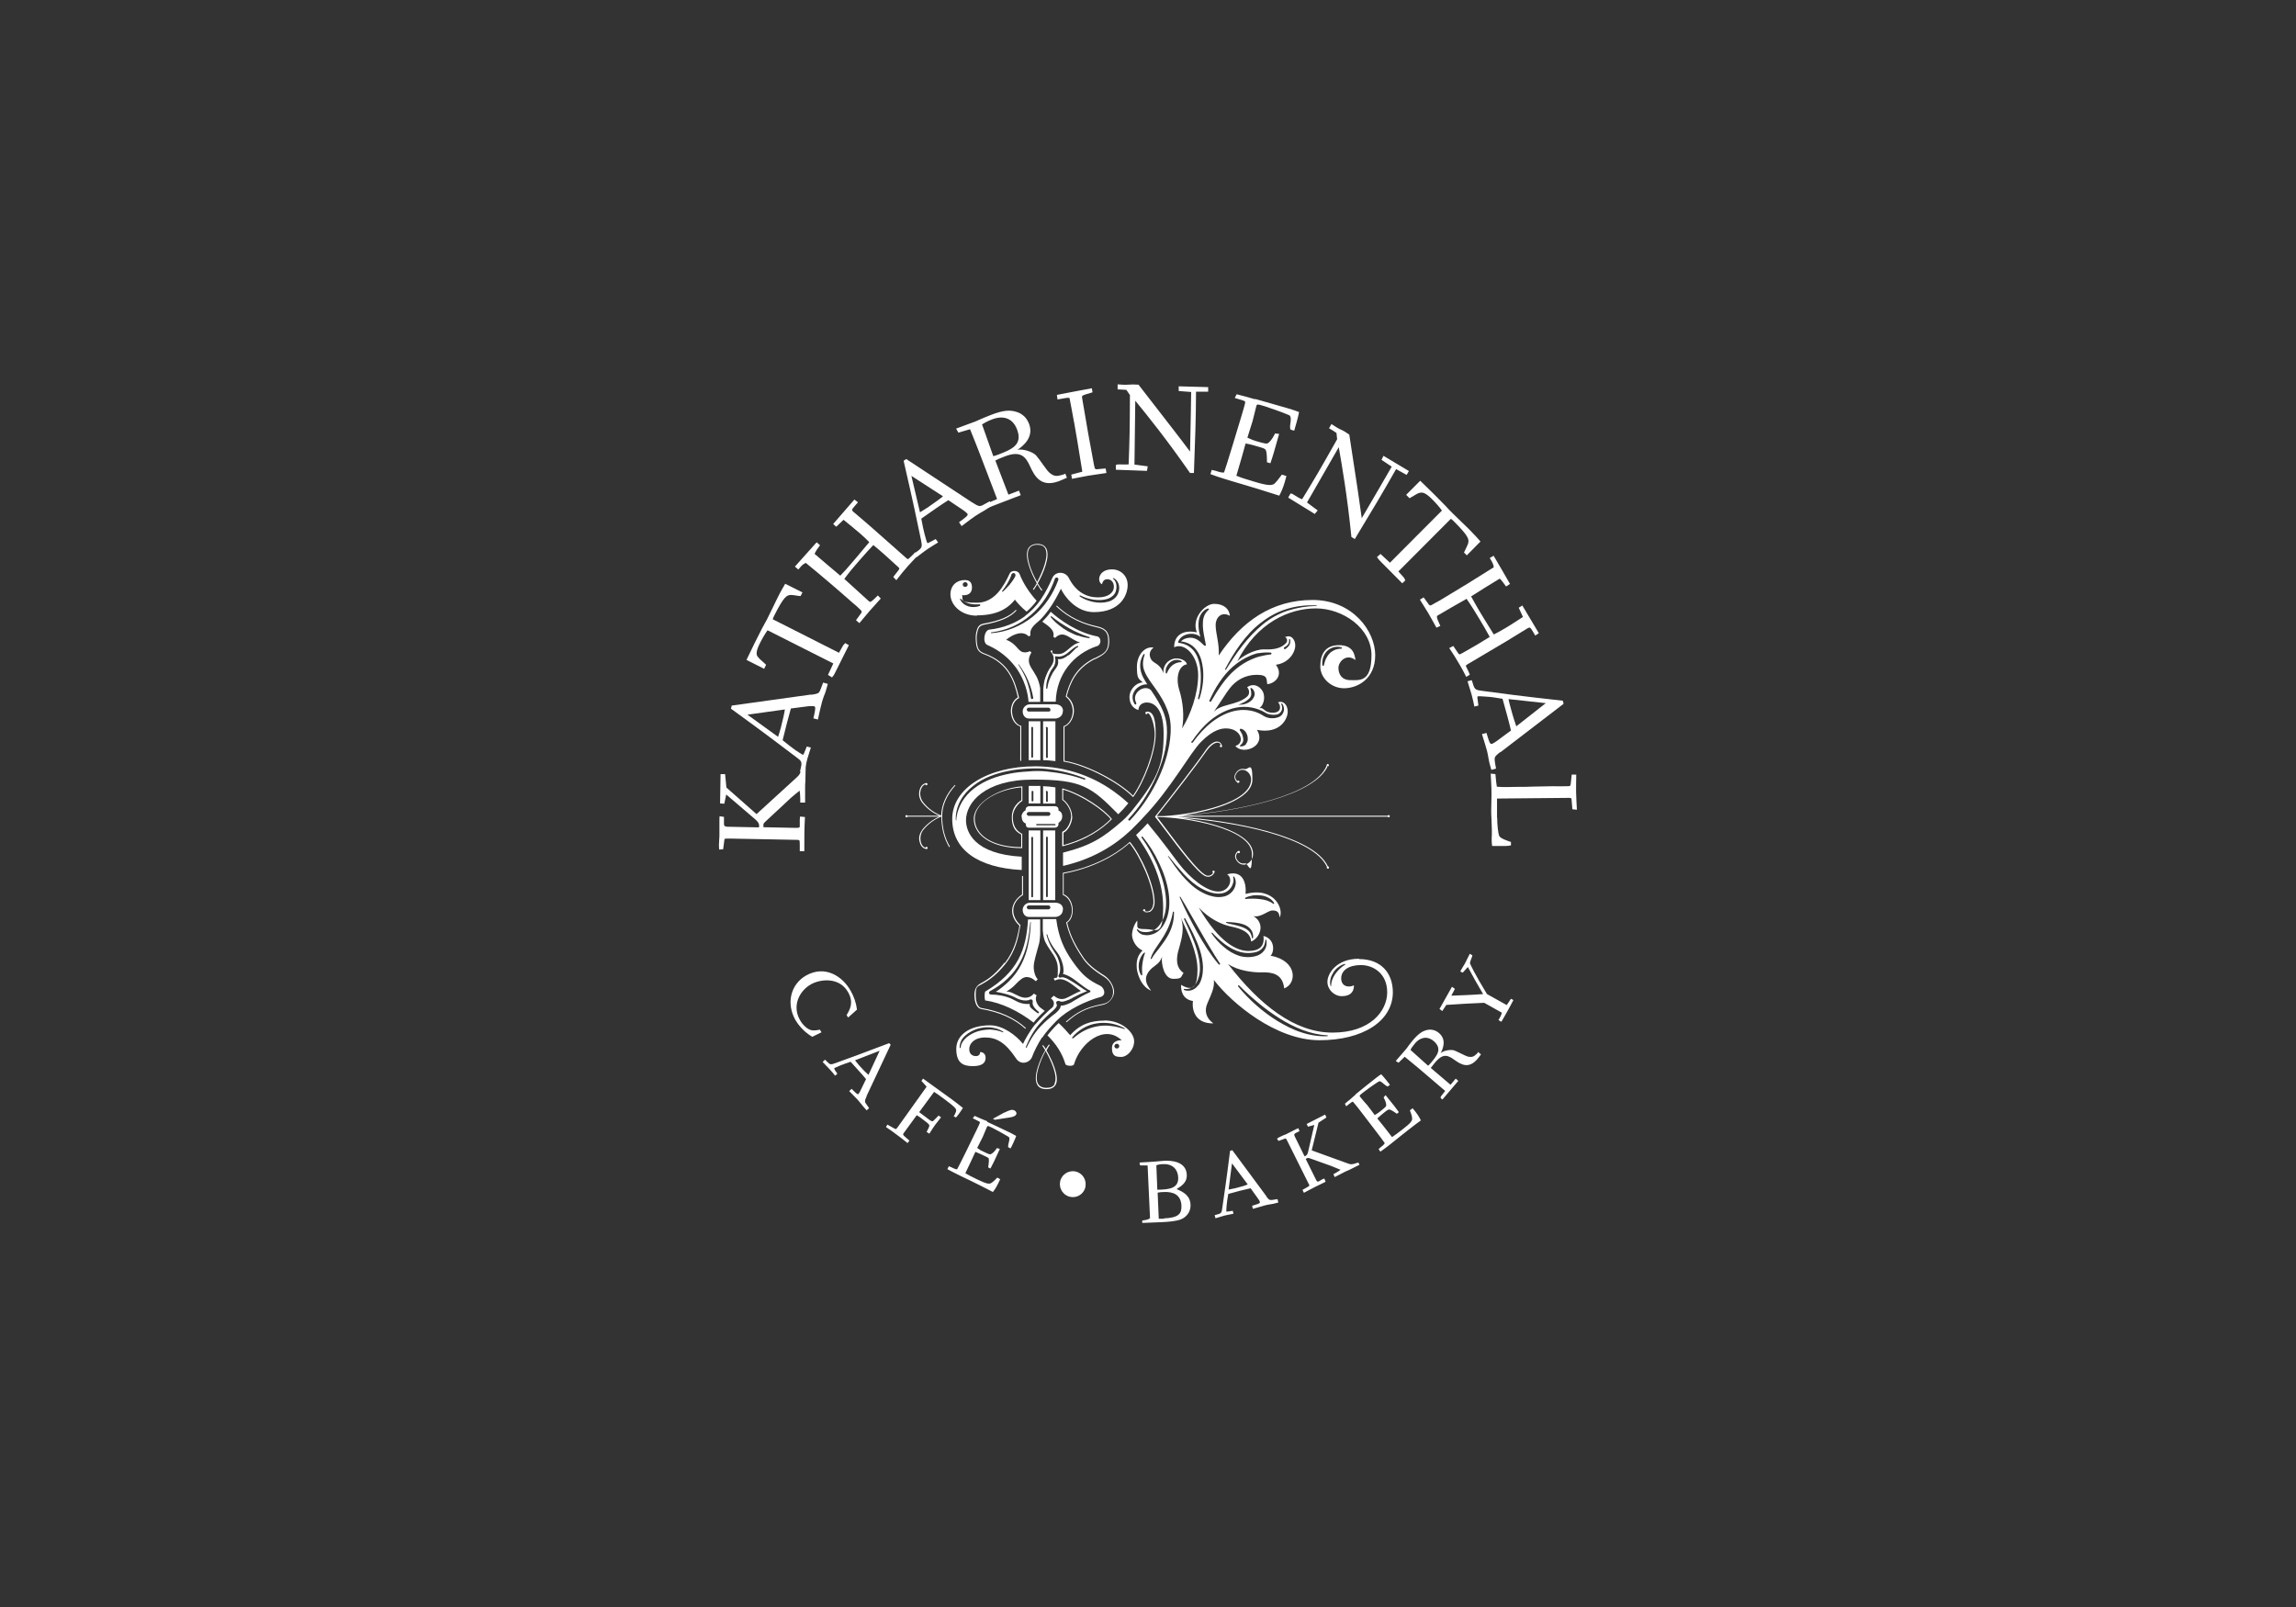<?xml version="1.0" encoding="UTF-8"?>
<svg id="Layer_1" xmlns="http://www.w3.org/2000/svg" version="1.1" viewBox="0 0 1417.3 992.1">
  <rect x="0" y="0" width="1417.3" height="992.1" fill="#333333" stroke="none"/>
  <!-- Generator: Adobe Illustrator 29.0.1, SVG Export Plug-In . SVG Version: 2.1.0 Build 192)  -->
  <defs>
    <style>
      .st0 {
        fill: #fff;
      }
    </style>
  </defs>
  <g id="Layer_1-2">
    <g>
      <path class="st0" d="M446.9,504.1v3.5c-.1,2.2.2,2.7,2.1,2.8l19.5.4c.4-2.1-.4-3.2-2.1-4.8l-18.1-15.5-1.2,5.7-2.6-.2.3-18.1h2.8l.8,8.3,18.6,16.4,24.2-22.1c3-2.7,3-3.1,4.1-9.1h2.1l-.2,8.3c0,.9,0,3.2-.2,5.1v10.7h-3v-2.5c0-1.5-.2-4-.4-4.9-2.3,2-5.3,4.2-7,6l-14.2,13.2c-1.4,1.2-1.2,1.8-1.1,3.4l19.8.4c1.7,0,2.4,0,2.6-.7,0-.5,0-2.7,0-3.1v-1.5s.1-.9.2-1.7l3,.3c-.4,7.2-.4,12.2-.4,21.1h-2.8v-3.9c0-1.1,0-2.2-.3-2.9-.6-.2-1.2-.2-1.8-.2l-41.1-.8c-1.4,0-2.6,0-2.9.1-.2,0-.3.3-.4.4l-.8,6.1-2.4.2c-.1-.6-.2-1.5-.2-2.9s.3-4.6.3-5.4v-9.1c0-1.4,0-2.1.1-3.2l2.6.4h0Z"/>
      <path class="st0" d="M500.8,428.9c2.2-.3,4.1-.6,4.8-1.5.6-.7,1.2-2.5,1.8-4.1l.7-1.9,2.9.8-1.1,3.9c-.2.8-.7,2.3-1.4,3.9-.5,1.5-1,2.9-1.2,3.8-.6,2.2-1.3,5.2-2.4,10.4l-2.8-.7.6-2.7c.9-4.2.6-4.6-.3-4.8-.8-.2-2.9,0-3.4,0l-10.8,1.4c-1.2,4.2-3.6,13.2-5.1,19.6,4,3.2,5.2,4.2,7.9,6.1,1.6,1.1,4.1,2.7,4.4,2.8.6.1.6,0,1.2-1.5l1.4-3.5,2.5.6c0,.4-1.8,5.6-2.2,7.2-.6,2.1-.6,2.7-1.9,8.4l-2.6-.7.6-2.6c.8-3.5.2-4.1-2.8-6.3-12.4-9.3-16.3-12.5-40.4-30l.5-1.9,48.9-6.8h0ZM461.5,441.3l18.8,13.6c.5-1.4.8-2.5,1.7-5.6,1.2-4.6,2.3-9.6,2.5-11.3l-23,3.2h0ZM495.4,365.6l-1.2,2.4c-1,0-5.3-.8-6.1-.7-2.4.2-4.1.7-10.1,12.6-.4.8-.7,1.5-1,2.4l40.9,20.7c.4-.6,2.2-3.9,2.6-4.6.6-.6,1-1.1,1.2-1.4l2.3,1.3-8.7,17.4c-.7,1.4-1.2,1.9-1.7,2.5l-2.5-1.5,3.3-7.1-40.6-20.5c-1.6,2.2-3.9,6.2-5.1,8.8-.2.4-2.2,4.4-1.5,6.5.4,1.4,2.6,3.2,5.7,6l-1.2,2.5-10.9-5.5c3.2-6.7,7.2-14.9,9.8-19.8.6-1.1,2.2-4,2.8-5.1,1.1-2.1,5.4-11.1,6.3-12.9,2.2-4.5,3.6-6.7,5-9.2l10.8,5.4h0ZM506.2,336.6c-2.1,2.8-2.5,3.5-3.4,5.3,6.8,5.8,7.9,6.8,15.9,13.5,2.2-2.2,4.4-4.7,6.5-7.2,1.8-2.1,3.5-4,11.4-13.5-1.8-1.8-2.9-2.9-5.5-5.2-3.3-2.9-6.2-5.1-10.4-8.6l-4.5,4.3-1.9-1.7c6-6.8,8.7-10.1,13.1-15.1l2.2,1.7-1.8,2.1c-2.1,2.4-2.2,2.7-1.1,3.7,1.9,1.6,10.4,8.8,12,10.3l20.7,18.3c1.1,1,1.2.8,2.4-.4,1.1-1.1,2.1-1.9,3.2-3.1l1.9,1.7c-.8.8-1.6,1.5-2.5,2.5-1,1-2.1,2.2-3.9,4.2-2.9,3.4-4.4,5.1-7.2,8.8l-1.9-2,2.8-3.6c1.2-1.5,1.2-1.7.3-2.5-.1-.1-1.7-1.6-8.7-7.9-2.3-2.1-4-3.4-6.7-5.7-2.1,2.2-4.8,5.1-8.6,9.5-3.2,3.6-6.4,7.4-9.3,11.4,2.4,2.2,13,11.8,15.2,13.8.6.5,1,.7,2.9-1.1l2.6-2.5,1.8,1.9c-1.2,1.4-5.9,6.5-7,7.8-1.9,2.2-5.5,6.5-6.2,7.4l-2.1-1.8,3.2-4.4c.6-.9.4-1.1-.4-2-1.5-1.5-3.1-2.9-4.8-4.3-9.5-8.4-19.2-16.7-29-24.7-1.9.9-2.5,1.6-4.6,4.1l-2.1-1.8c4.4-5,9-10,13.4-15l2.1,1.8h0Z"/>
      <path class="st0" d="M600.4,310.3c1.8,1.2,3.4,2.2,4.6,2.1.9,0,2.6-1.1,4.1-1.9l1.8-1,1.7,2.5-3.4,2.2c-1.1.8-2.3,1.4-3.5,2.1-1.4.8-2.6,1.6-3.4,2.1-1.9,1.3-4.4,3.1-8.7,6.4l-1.6-2.4,2.2-1.6c3.5-2.6,3.4-3.1,2.9-3.7-.5-.7-2.2-1.9-2.6-2.2l-9.1-6.1c-3.6,2.2-11.3,7.6-16.7,11.4,1,5.1,1.2,6.5,2.1,9.8.5,1.9,1.3,4.7,1.5,5,.3.5.4.4,1.9-.4l3.4-1.8,1.5,2.1s-5,3-6.4,4c-1.8,1.2-2.2,1.6-6.9,5.1l-1.5-2.3,2.2-1.5c2.8-2.1,2.8-2.9,2.1-6.5-3.2-15.2-4.1-20.1-10.8-49.2l1.6-1.1,41.3,27.2h-.1ZM562.6,293.8l5.3,22.5c1.2-.8,2.3-1.4,4.9-3.1,3.9-2.7,8.1-5.7,9.3-6.8l-19.5-12.6h0Z"/>
      <path class="st0" d="M657.6,292.4l1,2.5c-.9.4-3.1,1.5-4.8,2.1-11.1,4.2-15.1-2.9-17.8-8.8-2.8-6.1-5.7-10.3-15.8-6.4-2.2.8-4.2,1.7-5.8,2.5l8.1,21.1,6.5-2.5,1.1,2.8-20,7.7c-.8-1.7-1.2-2.4.3-3.1l5.1-2.2c-11.2-29.3-11.9-31.3-16.7-43.1l-7.2,2.1-1.4-2.5,11.9-4.4c.8-.3,2.8-1.2,4.8-2.1,2.1-.8,4-1.6,4.7-1.9,8-3.1,12.1-3.2,16.2-1.8,1.7.5,3.2,1.5,4.5,2.7,1.3,1.2,2.2,2.8,2.9,4.5,3.2,8.3-3.6,13.7-7.1,16.1,3.4-.8,9.7,1.4,11.5,3.5,2.8,3.2,6.4,9.2,8.4,10.8,2.9,2.3,4.4,2.1,8,1.1l1.5-.6ZM613.2,281.6c1.1-.3,1.7-.4,2.9-.9,8.3-3.2,15.4-6,11.7-15.6-3.1-8.2-10.1-8.2-15.1-6.3-3.4,1.3-5.2,2.4-6.5,3.2l6.9,19.5h0ZM663,260.7c-.4-2-2.5-14-2.8-15-.4-.1-.9-.2-2.2,0l-5.2.9-.4-2.8c7.2-1.4,14.4-2.8,21.6-4.1l.4,2.5-4.6,1.4c-.6.2-1.6.6-1.8,1-.2.4-.1.7.4,3.6,2.2,13.1,4.4,25.8,6.9,38.8.6,2.8.6,2.9,2.8,2.6l4.4-.4.5,2.8c-10.6,1.5-11.7,1.7-21.3,3.6l-.4-2.6,6.8-1.8c-3.1-19.2-3.4-21.1-5.1-30.7h0ZM727.6,241.3v-2.8l18.2.5v2.8h-7.5c-.1,18.4-.5,27.7-1.3,50.2h-2.4c-14.9-21.4-26.4-35.6-33.8-44.6l-.5,39.4c4.7.7,6.1.8,8.2,1.1l-.5,2.8-19.2-.7v-2.9c.9-.4,1.1-.4,1.8-.4,4.1.1,4.6.1,6.1,0,.6-16.7.7-19.3.8-42.8l-2.2-3.2c-2.4-.2-3.5-.2-5.4-.3v-3.1c1.3,0,4,.4,6.1.2,2.3-.2,4.5-.2,6.8,0,21.8,28.2,24.2,31.1,31.8,41.3.4-22.1.6-24.5.7-36.8l-7.7-.6h0ZM774.8,246.3c1.2.4,19.2,5.4,22,6.3,2.1.6,3.9,1.4,5.1,1.8-.4,2.7-2.6,10.1-3,11.5l-2.3-.7c-.3-1.3-.4-1.6,0-4.1.6-4.2-.4-4.6-1.1-4.9-4.8-2.1-13.4-4.9-14.8-5.4-4.7-1.4-4.8-1.4-5.2,0-.4,1.4-1.9,7.9-2.3,9.2-.5,1.6-2.8,8.8-3.2,10.2,3,1.4,3.5,1.5,5.3,2.1,6.1,1.8,6.8,1.9,7.9.9,1.8-1.5,3.1-4,3.9-5.6l2.5.3c-3.4,12-3.8,13.5-5.4,18.1l-2.1-.6c0-1.4,0-5.5-.6-7.2-.3-.8-.6-1.3-3.9-2.2-2.6-.8-6.1-1.8-8.7-2.2-2.1,7.4-2.2,8.2-5.7,19.9,3.5,1.4,5.1,1.9,11.5,3.8,8,2.4,10.5,2.3,12,1.1.9-.8,2.6-2.8,4.6-5.6l2.8.9c-1.5,5.9-2.6,8.7-4.4,12.1-4.6-1.5-8-2.5-12.4-3.9-4.3-1.4-9.5-2.8-17.7-5.3l-4.2-1.3c-2.8-.8-5.5-1.8-8.2-2.8l.8-2.6c2.3.5,2.5.6,4.8,1.3,1,.2,1.4.4,2.8.3.9-2.1,9.8-31.7,11-35.7.3-.9,2.2-7.5,2.1-7.8-.2-.6-.6-.8-4.1-1.8l-2.4-.7,1.2-2.3c2.1.5,5.4,1.4,6.1,1.6l5.2,1.5v-.2ZM852.8,283.9l1.2-2.5,15.7,9.4-1.4,2.4-6.5-3.6c-9.1,16-13.9,24-25.5,43.2l-2.1-1.3c-2.6-25.9-5.8-43.9-7.8-55.4l-19.6,34.1c3.7,2.9,4.9,3.6,6.6,4.9l-1.8,2.2-16.4-10.1,1.4-2.5c1.1,0,1.2.2,1.8.6,3.5,2.2,3.9,2.4,5.4,2.9,8.7-14.3,10-16.5,21.6-37l-.4-3.9c-1.9-1.4-2.9-1.9-4.6-2.9l1.5-2.6c1.1.6,3.2,2.2,5.1,3.1,2.5,1.1,3.6,1.8,5.9,3.4,5.4,35.3,6,39,7.7,51.6,11.1-19.1,12.4-21.1,18.5-31.8l-6.3-4.2h.1ZM905.6,343l-1.9-1.9c.4-.9,2.4-4.8,2.6-5.7.5-2.4.6-4.1-8.8-13.5-1-1-1.4-1.3-1.9-1.6l-32.4,32.5c.4.6,3.1,3.3,3.5,3.9.4.7.7,1.3.8,1.6l-1.9,1.8-13.7-13.8c-1.1-1.1-1.4-1.7-1.9-2.4l2.2-1.9,5.8,5.4,32.1-32.2c-1.5-2.2-4.7-5.7-6.7-7.6-.4-.4-3.5-3.5-5.8-3.5s-3.9,1.5-7.5,3.5l-2.1-2.1,8.7-8.7c5.3,5.1,11.8,11.5,15.7,15.6.8,1,3.2,3.4,4,4.2,1.6,1.6,8.8,8.6,10.4,10.1,3.6,3.6,5.2,5.5,7.1,7.6l-8.4,8.5h0ZM929.7,362.1c-2.1-2.9-2.5-3.5-3.9-4.9-7.7,4.6-8.9,5.5-17.7,11,1.5,2.8,3.2,5.7,4.8,8.5,1.4,2.4,2.8,4.6,9.2,15,2.3-1.2,3.6-1.8,6.6-3.6,3.8-2.2,6.8-4.3,11.4-7.2l-2.6-5.7,2.2-1.4c4.6,7.8,6.9,11.5,10.2,17.1l-2.2,1.5-1.4-2.4c-1.6-2.7-1.9-2.9-3.2-2.2-2.1,1.3-11.5,7.1-13.4,8.2l-23.8,14.1c-1.3.8-1.2.9-.4,2.4.7,1.4,1.2,2.5,1.8,4l-2.2,1.4c-.6-1.1-1-2-1.6-3.1-.6-1.3-1.5-2.7-2.8-5-1.9-3.3-3.9-6.5-6.1-9.7l2.5-1.3,2.5,3.7c1.1,1.6,1.2,1.8,2.3,1.1.1,0,2.1-1.1,10.2-5.8,2.5-1.5,5-3.1,7.5-4.6-2.1-3.8-4.2-7.5-6.4-11.1-2.5-4.2-5.1-8.4-7.9-12.4-2.8,1.5-15.2,8.7-17.7,10.2-.6.4-1,.7,0,3.1l1.5,3.4-2.4,1.1c-.8-1.6-4.3-7.6-5.1-9.1-1.5-2.5-4.5-7.2-5.1-8.2l2.3-1.4,3.2,4.4c.7.8,1,.7,1.9.2,1.1-.6,4.4-2.5,5.7-3.2,10.9-6.5,21.8-13.2,32.5-20-.3-2.1-.8-2.9-2.5-5.7l2.4-1.4c3.4,5.7,6.8,11.7,10.1,17.4l-2.3,1.5h0ZM926.1,464.3c-1.8,1.4-3.2,2.5-3.4,3.6-.2.9.1,2.8.4,4.5l.4,2.1-2.9.8-1.1-3.9c-.3-1.4-.6-2.6-.8-4-.2-1.3-.5-2.6-.8-3.9-.6-2.2-1.5-5.1-3.1-10.3l2.8-.7.8,2.7c1.3,4.2,1.8,4.2,2.6,4,.8-.2,2.5-1.4,2.9-1.7l8.8-6.5c-.9-4.2-3.4-13.2-5.2-19.6-5.1-.8-6.5-1.1-9.9-1.3-1.9-.1-4.8-.4-5.2-.2-.6.1-.5.2-.3,1.9l.5,3.8-2.5.6c0-.4-1.2-5.7-1.7-7.4-.6-2.1-.8-2.6-2.5-8.2l2.6-.7.8,2.5c1,3.4,1.8,3.6,5.5,4.1,15.3,2,20.2,2.8,49.9,6.1l.5,1.9-39,29.9h0ZM954.2,434.1l-23-2.5c.3,1.5.5,2.6,1.4,5.7,1.2,4.6,2.8,9.5,3.4,11.1,0,0,18.2-14.3,18.2-14.3ZM924.2,504.9c0,3.6.5,10,1.4,11.4.8,1.4,5.2,2.9,7.1,3.5v2.1c-1.5.3-2.2.4-3.9.4h-7.7c-.2-1.1-.3-2.3-.3-3.5s0-2,.1-3.5c0-1.4,0-2.9,0-3.3,0-.9-.1-3.5-.2-5.8-.1-1.9-.2-3.8-.2-5.7,0-.7,0-2.9.1-5.1,0-2.1.1-4.2.1-4.9,0-4.8-.3-8.3-.5-12.9l2.9.3c.4,4.6.6,6,.9,7.8,1.4,0,2.8.3,6.4.2,1.7,0,3.6-.1,5.1-.1,5.4,0,6.1,0,11.8-.2l10.9-.2c1.4,0,7.4.1,8.7,0,1.4,0,2.1,0,2.4-.4.3-.3.4-2.3.5-2.9l.4-3.9h2.8c0,3.1-.2,7.5-.1,10.7,0,1.8.4,9.4.5,11l-2.8-.3-.4-5.1c0-.7-.1-1.7-.6-1.8-.4-.2-2.4-.1-2.9-.1l-42.6.4v11.9h0Z"/>
      <path class="st0" d="M838.9,591.9c-14.2,0-19.5,9.4-19.5,14.2s4.1,8.9,8.9,8.9,7.5-2.2,7.5-6.7c-3.5,1.7-7.9.6-7.9-4.3s4.6-8.2,12.2-8.2,16.2,5.2,16.2,16.8-10.4,24.9-33.8,24.9-44.9-17.1-64.5-42.4c6.2,4.3,16,5.4,21.3,5.2,5.4-.1,12.5.6,13.4,9.9,7.9-2.8,8.4-17.1-8.4-20.2,2.2-1.8,3.2-10.2-4.4-12.2.9,6.5-2.6,9.3-9.3,9.3s-17.7-4.6-30.6-26.8c6.2,6.7,13.7,10.4,19.8,11.7,6.1,1.2,12.2,3.4,12.5,9.3,5.4-2.1,9.1-11,1.5-15.7,4.9.9,8.7-3.5,11.7-3.5s4.1,1.1,4.4,4.3c2.8-5-3.2-19.2-21-14.5.6-7.4-2.1-14.9-11.4-12.1,3.9,2.4,1.7,10.6-5.5,10.6s-17.4-8.2-24.5-17.5c-2.9-3.7-9.8-13.5-19.1-24.6-2.3,2.5-4.6,4.9-7.1,7.2,6.9,9.4,16.7,25.4,16.7,44.3s-4.1,13.8-10.9,13.8-4.6-1.4-5.1-5.3c-2.1,2.7-3.2,6.4-3.2,8.9s1.8,7.5,6.5,9.6c-4.3,4.1-3.6,8.9-3.6,10.6s1.8,11.4,8.9,14.2c-3.6-4.4-5.1-8.9.6-14,2.5-2.1,4.8-3,6.1-6.9-.6,4.1,1.2,13.6,6.9,13.6s4.5-1,6.4-3.6c-3.4-2.5-5.7-6.5-2.5-16.3,1.4-5.1,3.2-11.7.8-17.9,4.5,9.9,10.3,21.4,10.3,32.1s-2.8,13.8-10.1,9.4c-.2,3.2.6,8.9,7.3,10-.8,6.1,1.8,14,12.6,13.8-4.3-3.1-5.9-7.5-3.6-12.6,2.2-5.1,4.5-9.6,3.9-14.2,11.2,14.5,38.4,37.2,65.2,37.2s45.3-11.8,45.3-29.7c-.1-12.1-7.5-20.4-20.9-20.4h0ZM830.1,595.7c-1.2.8-2.2,1.5-3.2,2.5-.9.9-1.8,1.9-2.6,3-1.5,2.2-2.6,4.7-2.6,7.5,0,0,0,.2-.2.2s-.1,0-.1-.1c-.5-1.4-.4-2.9-.1-4.4.3-1.5,1-2.8,1.8-4.1.8-1.3,1.8-2.3,3-3.2,1.2-.9,2.5-1.6,3.9-2,.1,0,.4,0,.4.2,0,.1,0,.3-.1.4h0ZM768.8,554.2c1.5-.7,3-1.1,4.6-1.4,1.6-.2,3.2-.2,4.8,0,1.6.1,3.2.6,4.7,1.4,1.5.7,2.8,1.9,3.6,3.3,0,.1,0,.4-.1.5-.1,0-.3,0-.4,0-2.4-1.8-5.1-2.6-8.1-2.9-1.5-.2-2.9-.3-4.4-.3s-3,0-4.5.2c-.1,0-.4,0-.4-.3,0-.3,0-.4.1-.4h0ZM767.6,570.7c1.7.6,3.3,1.5,4.5,3.1,1.2,1.5,1.6,3.5,1.4,5.2,0,.1-.2.3-.4.3s-.2-.1-.3-.3c-.2-1.6-.8-3.2-1.9-4.2-1.1-1.1-2.5-1.8-4-2.4-1.5-.6-3.2-1-4.8-1.4-1.6-.4-3.3-.6-5-1.2-.1,0-.3-.2-.2-.4,0,0,0-.1.1-.2h.2c3.5.2,6.9.3,10.4,1.5h0ZM706.8,588.4c-.5,1.1-.7,2.2-1,3.3-.2,1.1-.5,2.2-.6,3.3-.3,2.2-.3,4.4-.1,6.8,0,.1,0,.3-.3.4-.1,0-.2,0-.3-.1-1.5-2.1-1.8-4.9-1.5-7.4.2-1.3.6-2.5,1.1-3.6.6-1.1,1.2-2.2,2.3-3,0,0,.2,0,.3,0,.1,0,.1.2,0,.3h0ZM705.7,577.2c-1.6-.5-3.3-1.6-3.9-3.2,0-.1,0-.3.1-.4,0,0,.2,0,.3,0,1,1.2,2.4,1.7,3.9,1.8,1.5.2,2.9,0,4.3-.4,1.4-.4,2.6-1.1,3.6-2,1.1-1,2.1-2.2,2.8-3.5,3.2-5.1,3.5-11.7,2.6-17.8-.8-6.2-2.8-12.2-5.3-18.1-2.6-5.8-5.7-11.4-9.4-16.5-.1-.2,0-.5,0-.6.2-.1.4,0,.6,0,4.1,5,7.5,10.5,10.2,16.3,2.8,5.8,4.9,12,5.9,18.5.9,6.4.6,13.5-2.9,19.4-.9,1.5-1.9,2.8-3.2,3.9-1.4,1.2-2.9,2-4.7,2.4-1.6.5-3.5.5-5.1,0h0ZM724.7,563.2c0,2.8-.3,5.5-1.1,8.1-.8,2.7-1.9,5.1-3.4,7.5-1.4,2.4-3.1,4.5-4.7,6.7-1.6,2.1-3.4,4.1-4.6,6.4,0,.1-.3.3-.4.1-.1,0-.2-.2-.2-.4.8-2.6,2.3-5,3.8-7.2,1.5-2.2,3-4.4,4.4-6.7,2.7-4.5,4.6-9.4,5.5-14.6,0-.2.2-.4.4-.3.2,0,.3.1.3.4ZM721,529s0-.3,0-.4c.1,0,.3,0,.4,0,3,3.8,6.1,7.5,9.4,11.1,3.3,3.5,6.9,6.7,11,8.9,4.1,2.2,8.8,3.8,13.1,2.8,2.1-.5,3.9-1.8,5.1-3.6,1.1-1.8,1.9-4.1,1.2-6.3,0-.1,0-.3.2-.4.1,0,.2,0,.3,0,1.6,2.2,1.4,5.3.1,7.6-1.3,2.5-3.7,4.2-6.3,4.8-2.6.6-5.3.4-7.7-.3-2.5-.6-4.8-1.7-6.9-2.9-4.4-2.5-7.9-6.1-11.1-9.7-3.2-3.8-6-7.8-8.7-11.8h0ZM739.8,608.1h0c-1.1,1.4-2.3,2.5-3.9,3.1-1.6.6-3.5.6-4.9,0-.2,0-.3-.3-.2-.5,0-.1.2-.2.4-.2,1.5.3,2.9,0,4.1-.6,1.2-.6,2.2-1.6,3-2.8,1.7-2.9,2.5-6.3,2.4-9.7,0-3.5-.8-6.9-1.7-10.3-1.9-6.8-5.1-13.2-8.1-19.7,0-.2,0-.4.2-.5.2,0,.4,0,.5.1,3.4,6.2,6.8,12.5,9.1,19.5,1.1,3.5,1.8,7.1,1.9,10.7,0,3.8-.6,7.7-2.6,10.8h0ZM753,595.5s-.5,0-.6,0c-2.6-3-5-6.4-7.2-9.7-2.2-3.4-4.2-6.8-6.2-10.3-1.9-3.5-3.9-7.1-5.7-10.7s-3.5-7.2-5.1-10.9c0-.1,0-.2.1-.3,0,0,.2,0,.3,0,2.1,3.4,4.1,6.9,6.1,10.4l6,10.4c1.9,3.5,4,6.9,6.1,10.4,2,3.4,4.1,6.8,6.3,10.1.1.1,0,.5-.1.6h0ZM755.3,584.5c-2.9-2.4-5.3-5.2-7.4-8.2-.1-.1,0-.4,0-.5.1,0,.4,0,.4,0,2.5,2.7,5.1,5.1,7.9,7.2,2.9,2.1,6,3.8,9.3,4.7,3.3.9,6.8.9,10.1,0,1.5-.4,2.9-1.4,3.9-2.6,1-1.3,1.5-2.9,1.6-4.7,0-.1.1-.3.3-.3s.2.1.3.2c.4,1.8.2,3.9-.8,5.7-1,1.8-2.6,3.1-4.6,3.9-3.6,1.3-7.7,1.3-11.4.2-3.6-1.2-6.9-3.2-9.7-5.7h-.1ZM819.6,639.7c-5.4.3-10.9-.6-16.1-2.3-5.2-1.6-10.1-4.2-14.8-7-4.6-2.8-9-6.1-13.1-9.7-4.1-3.6-7.9-7.5-11.3-11.7-.1-.2-.1-.4,0-.6s.2-.1.3-.1.2,0,.3.1c3.8,3.8,7.8,7.4,11.9,10.8,4.1,3.5,8.4,6.5,12.9,9.4,4.5,2.9,9.3,5.3,14.2,7.2,5,1.9,10.2,3.1,15.6,3.4.1,0,.2.1.2.2,0,.1-.1.3-.3.3h0ZM603,379.9c11.5,0,18.7-3.6,23.5-9.7,1.7,2.3,4.2,4.9,7.2,7.4,2.3-2,4.4-4.2,6.2-6.7-4.6-5.1-8.3-10.8-10.6-16.7-1.1-2.2-5.1-2.4-6.1,0-3.6,7.7-9.2,17.9-20.2,17.9s-8.4-1.9-9.1-4.7c2.9.4,6.1-.7,6.1-4.6s-2.1-4.7-4.5-4.7c-4.7,0-8.8,3.1-8.8,8.9,0,6.1,6.1,13.1,16.4,13.1h0ZM618.5,365c1.2-1.5,2.4-3.2,3.4-4.9,1-1.7,1.9-3.5,2.4-5.2,0-.2.1-.4.2-.5s.2-.2.4-.4c.2,0,.4-.1.5-.2h.5c.7.2,1.1.9.9,1.6,0,0,0,.1,0,.2-1,2.1-2.2,3.6-3.5,5.3-1.4,1.5-2.8,3.1-4.3,4.4,0,0,0,0-.1,0h-.2s0,0-.1,0c-.1-.2-.1-.4,0-.5h0ZM595.8,359.4c.8,0,1.5.6,1.5,1.4s-.2.8-.4,1.1c-.3.3-.6.4-1.1.4s-.8-.2-1.1-.4c-.3-.3-.4-.6-.4-1.1s.2-.7.5-1c.3-.2.6-.4,1-.4ZM592.7,369.6s.2,0,.3,0c.8.8,1.6,1.4,2.5,1.9,1.8.9,3.8,1.5,5.8,1.6,1.1,0,2.1,0,3.2,0s.5.2.5.5,0,.2,0,.3c0,0-.1.2-.2.2-2.2.8-4.6.9-6.9.3-1.2-.4-2.2-.9-3.2-1.7-.9-.8-1.7-1.7-2.1-2.9,0,0,0-.2.1-.3ZM681.7,630.1c-8.2,0-14.9,2.1-21.1,9-2.2-2.6-4.6-5.2-7.1-7.5-2.5,2.3-4.8,4.9-6.9,7.6,5.2,5.2,9,10.8,11.1,17.8.3,1,4.8,1.6,5.3,0,3.6-12.6,18.5-25.2,29.5-14.7-.6-.2-6.1-.3-6.1,4.8s2.6,5.4,5.9,5.4,7.8-4.3,7.8-9.7-7.5-12.8-18.4-12.8h0ZM689.4,647.3c-.8,0-1.5-.6-1.5-1.4s.6-1.5,1.5-1.5,1.5.6,1.5,1.5-.7,1.4-1.5,1.4ZM694.4,635.2s-.2.1-.3.1c-2.8-.9-5.5-1.6-8.3-1.9-2.8-.4-5.6-.3-8.4.2-2.8.5-5.5,1.4-7.9,2.6-2.5,1.3-4.8,2.9-7,4.8-.2.1-.4.1-.6,0-.1-.1-.1-.4,0-.6,1.9-2.3,4.2-4.2,6.8-5.7s5.5-2.5,8.4-2.9c2.9-.5,6-.4,8.9.1,2.9.6,5.7,1.5,8.3,3,0,0,.1,0,0,.2h0Z"/>
      <path class="st0" d="M702.7,438.3c.3-3.5,2.9-4.6,5.3-4.6s10.3,1.2,10.3,19.1-2.9,26.9-18.2,46h0c-1.7,2.2-4.6,5.7-7.2,7.9-11.9,10.4-19.1,15.2-36.7,19.7v8.2c18.1-4.2,31.4-12.2,42-22.2,0,0,7.4-7.4,7.3-7.5,17.7-18.4,28.9-40,36.1-47.1,7.5-7.5,12.6-8.1,15.2-8.1,9.5,0,11.9,9.2,5.8,10.8,4.2,5.8,19.6.5,13.3-9.9,14.6,2.8,19-7.1,19-11.2s-2.6-7.1-6-5.8c1.7,1.5,2.6,6.4-3.2,6.4s-5.2-3.5-8.3-2.8c3.7-2.8,3.5-8.7,1.6-11.1-1.8-2.5-5.2-4.6-9.2-1.8.9.6,2.3,3.8,0,5.8-6.2,5.5-17.1,4.4-20.9,9.9,6-8.7,7.8-12,10.1-14.9,3.7-4.9,9.5-8.5,16.7-8.5s5.9,2.7,6.6,5.8c5-.5,10-5.7,5.3-12,5.8-.7,10.1-4.7,11.5-9.2,1.6-4.6-1.3-10.2-5.9-7.8,1.1.2,2.1,2.3.4,3.9-2.9,2.8-6.9,3.9-13.1,3.6-6.2-.2-14.6,4.7-16.8,7.5,12.1-24,32.1-32.8,48.6-32.8s34.3,12.1,34.3,28.9-7.4,15.4-12.9,15.4-7.5-3.7-7.5-7.6,5-9.1,10.5-4.8c-.4-3-1.2-9.2-10.1-9.2s-11.6,6-11.6,13.1,6.6,13.5,14.7,13.5,19.2-5.6,19.2-20.4-13.8-34.1-38.7-34.1-43.7,13.1-57.9,34.3c.5-7.2-1.9-13.7-1.9-18.7s3.8-8.7,8.8-5.8c-.4-4.4-3.9-7.4-9.7-7.4s-14.2,8.9-10.7,17.6c-8.2-1.8-14.1,1.6-14,9.2,6.5-3.2,14.8,5.3,14.8,17.1s-4.8,24.7-9.9,33c1.4-7.4.6-16.3-1.8-23.9-2.3-7.6-.3-14.9,4.8-15.7-.7-2.7-4.5-3.7-6.8-3.6-2.3,0-8,1.9-7.8,9.2-.8-3.5-3.5-5.5-5.5-6.7-3-1.6-4.4-6.4-.5-9.2-5.3-1-10.3,4.4-10.3,11.9s1,7.1,3.6,9.6c-4.6.2-8.2,4.9-8.2,8.9,0,3.9,1.8,7.1,5.7,8.2h0ZM792.6,399.7s0,0,0,0c.5-.2.9-.5,1.4-.8.4-.4.8-.7,1.1-1.1.6-.8.8-1.9.6-2.9,0-.1,0-.3.2-.4.1,0,.3,0,.4.2.4,1.1.2,2.5-.4,3.5-.3.6-.7,1-1.1,1.4s-.9.8-1.4,1.1c-.3.2-.6,0-.8-.2-.2-.3-.1-.6.1-.8h0ZM820.8,403.4c-1,.9-1.7,2.1-2.3,3.3-.6,1.3-.9,2.6-1.3,4.1,0,.2-.3.4-.5.3-.2,0-.3-.2-.4-.4-.4-3,.6-6.5,2.9-8.8,2.3-2.3,6-3.2,8.9-2.2.2,0,.3.3.2.5,0,.1-.2.3-.4.3-1.5,0-2.9.3-4.1.8-1.1.5-2.2,1.2-3.2,2.2h0ZM769.3,459.3c-.8,1.1-2.2,1.5-3.4,1.5s-.4-.2-.4-.4,0-.2.1-.3c1.7-1.4,2.1-2.8,1.8-4.4-.1-.8-.4-1.6-.6-2.3-.4-.8-.8-1.6-1.4-2.4-.1-.2-.1-.4-.1-.5s.1-.4.2-.5c.2,0,.3-.1.5-.1,1.2.2,2.3,1.1,3,2.1.7,1.1,1.2,2.4,1.2,3.6.2,1.3-.2,2.7-1.1,3.7h.1ZM765,434.9c1.2-.5,2.4-1.1,3.4-1.6,1.1-.6,2.1-1.4,2.8-2.1.8-.8,1.2-1.8,1.2-2.8,0-.9-.1-2-.5-3.3,0-.1,0-.3.2-.4h.2c1.3.6,2.2,2.1,2.2,3.7s-1,3.1-2.1,4.1c-2.2,2-5,2.6-7.7,2.6h-.1c0-.2,0-.2.1-.2h0ZM756.2,413.2c2.8-5.4,5.9-10.6,9.5-15.5,3.6-4.9,7.7-9.5,12.6-13.2,4.8-3.8,10.2-6.8,16.2-8.6,5.8-1.8,12-2.4,18.1-2.2,0,0,.1,0,.2,0,0,0,0,.1,0,.2s0,.1,0,.2c0,0-.1,0-.2,0-6.1.1-12,1.1-17.7,2.9-5.7,1.9-10.9,4.8-15.5,8.6-4.6,3.8-8.7,8.2-12.4,12.9-3.7,4.7-7,9.8-10.2,14.9,0,.1-.3.2-.4,0-.2,0-.3-.2-.2-.4h0ZM746.6,432.4c1.8-3.8,3.6-7.5,6.1-11.1,2.3-3.5,5.1-6.9,8.3-9.7s6.9-5.2,10.8-6.8c1-.4,1.9-.8,3-1.1,1-.4,2.2-.5,3.2-.6,2.1-.3,4.2-.4,6.4-.2.3,0,.5.3.5.6s-.2.4-.4.5c-2.1.2-4.1.6-6.1,1.1-1.1.3-1.9.4-2.9.8-1,.4-1.9.7-2.8,1.1-3.7,1.6-7.2,3.8-10.2,6.4-3.1,2.6-5.8,5.8-8.2,9.1-2.4,3.3-4.6,6.9-6.7,10.5,0,.1-.2.2-.3.2s-.2,0-.4,0c-.4-.2-.5-.5-.4-.7h0ZM739.5,431.1c1-3.4,1.5-6.8,1.7-10.3.2-3.5,0-7-.6-10.4-.7-3.3-1.9-6.7-4.1-9.1-2.2-2.5-5.3-4-8.7-4.4h0s-.2,0-.2,0c0,0-.1,0-.2-.1,0,0,0-.1-.1-.2v-.2c0,0,0-.1,0-.2.6-1.8,2.1-3.2,3.6-3.9s3.4-1.2,5.3-1c1.8.1,3.4.8,4.8,1.9-.7-2.2-1.1-4.5-1.2-6.8,0-2.1.1-4.3,1.1-6.4.5-1,1.1-1.9,1.9-2.6.8-.8,1.7-1.4,2.8-1.7.2,0,.5,0,.6.2s0,.4-.1.5c-1.5,1.4-2.5,2.8-3,4.5-.6,1.7-.6,3.5-.6,5.4.1,3.8,1.1,7.6,1.8,11.5.1.3.1.6-.1.8-.1,0-.2.1-.4.1s-.2,0-.4-.2l-.3-.2c-1.2-1.1-2.2-2.2-3.3-2.9-1.1-.8-2.4-1.4-3.8-1.6-1.4-.2-2.9,0-4.2.4-1.1.4-2.1,1-2.8,1.8,3.3.3,6.6,1.8,8.8,4.4,2.5,2.8,3.8,6.4,4.4,9.9.7,3.6.7,7.2.4,10.8-.4,3.5-1.1,7.1-2.3,10.4,0,.2-.3.3-.5.2-.1-.1-.3-.4-.2-.5h0ZM735.6,457.9c3.3-4.9,7.1-9.5,11.7-13.3,4.6-3.7,10.1-6.7,16.1-7.8,6-1.1,12.4,0,17.7,3.2,1.1.7,2.4,1.1,3.7,1.2,1.3.2,2.6.1,3.9-.2,1.1-.4,2.1-1.4,2.5-2.5.2-.6.3-1.3.2-1.9,0-.6-.2-1.3-.5-1.9,0-.1,0-.3.1-.4.1,0,.3,0,.4,0,.9,1.2,1.5,2.9,1.1,4.6-.2.8-.6,1.6-1.1,2.3-.5.6-1.2,1.2-2.1,1.5-1.5.6-3.1.8-4.8.7-1.6-.1-3.2-.6-4.6-1.5-4.7-3.1-10.6-4.2-16.2-3.3-5.7.9-10.9,3.6-15.5,7.1-4.6,3.6-8.5,7.9-11.9,12.7,0,0,0,.1-.1.1,0,0-.1,0-.2,0h-.2c0,0-.1,0-.2,0-.4-.2-.4-.5-.3-.7h.2ZM720.1,412c.4-1.2,1.2-2.2,2.2-3.1,1-.8,2.2-1.4,3.5-1.5,1.3-.2,2.6.2,3.6.8.1.1.2.4,0,.5,0,0-.1.1-.3.1-1.9,0-3.9.7-5.4,1.9-.7.6-1.4,1.3-1.9,2.1-.6.9-1.1,1.8-1.5,2.8,0,.2-.3.3-.5.1-.1,0-.2-.1-.2-.3-.1-1.2,0-2.5.4-3.6h0ZM699.2,429.3c.4-1.8,1.4-3.5,2.8-4.6,1.4-1.2,3.2-2,5.1-2.2.4,0,.8,0,1.1,0-.9-1.4-1.8-2.9-2.6-4.4-1.1-2.2-1.8-4.6-1.8-7.2s.8-4.9,2.1-7c0-.1.4-.2.5-.1,0,0,.1.1.2.2v.2c-.8,2.2-1.2,4.4-1,6.7.2,2.2,1.1,4.2,2.2,6.2,2.2,3.9,5.3,7.5,7.8,11.5,2.6,4,4.8,8.3,6.1,13.1,1.2,4.8,1.2,9.7.6,14.4-1.1,9.6-4.3,18.7-8.5,27.1-4.3,8.5-9.7,16.3-16.2,23.2,0,0-.1.1-.2.2h-.5c0,0-.1-.1-.2-.2,0,0-.1-.1-.2-.2v-.5c0,0,.1-.1.2-.2,6.4-6.8,11.5-14.7,15.6-23.1,4-8.4,7.2-17.2,7.9-26.5.4-4.6.2-9.2-1.1-13.5-1.2-4.3-3.5-8.4-5.9-12.2-.8-1.3-1.6-2.5-2.5-3.8h0c-.4-.6-.9-.9-1.5-1.2-.6-.2-1.2-.4-1.9-.4-1.4,0-2.8.5-4,1.4-1.2.8-2.1,2.1-2.5,3.5-.4,1.4-.1,2.9.6,4.3,0,.1,0,.3,0,.5,0,.2-.1.3-.2.4-.3.1-.6,0-.8-.2h0c-1-1.5-1.5-3.5-1.2-5.4h-.1ZM620,594.4c-6.4,8.2-11.6,11-14.1,12.4-.2.1-.5.3-.7.4-2.5,1.4-3.7,3.7-3.7,7,0,5.7,2.1,8.4,4.1,8.7,11.5,2,20.2,5.8,27.3,12.2l.4-.4c-7.2-6.5-16-10.4-27.5-12.4-1.7-.2-3.5-2.8-3.5-8.1s1.1-5.1,3.4-6.4c.2-.1.4-.2.7-.4,2.5-1.4,7.9-4.3,14.4-12.5,6.1-7.8,7.6-15.8,8.6-21.1.1-.9.4-1.8.5-2.5v-.2h0c-3-2.7-4.6-6.2-4.4-9.5.2-3.5,2.3-6.7,5.9-9h.1v-11.8h-.6v11.4c-3.6,2.4-5.8,5.8-6.1,9.4-.2,3.6,1.4,7.1,4.5,9.9-.2.8-.3,1.5-.4,2.4-1.1,5-2.6,12.9-8.6,20.6h.1ZM601.1,505.4c0,10.8,11.9,18.2,29.6,18.2h.3v-8.8h-.1c-3.9-2.1-5.7-5.3-5.7-10.4s4.1-8.9,5.8-9.9h.1v-9h-.4c-13.7,1-29.6,9.9-29.6,20h0ZM630.5,494c-1.9,1.2-5.9,4.4-5.9,10.4s1.9,8.8,5.8,10.8v7.8c-17.2,0-28.7-7.1-28.7-17.6s15.4-18.3,28.8-19.3v7.9h0ZM709.5,563.1c1.8-.8,2.9-2.8,3.2-5.4.5-10.7-8.8-30.5-15.1-37.8l-.2-.2-.2.2c-3.6,3.4-17.4,14.7-40.8,18.9h-.3v.4s0,9.9,0,13.2v.2h.2c3.4,1.4,5,5.1,5.3,8.2.4,3.7-1,7.1-3.2,8.5h-.2v.4c1.2,5.2,3.4,12,10.4,22.2,3.6,5.3,10,9.3,13,11.2,3.3,2.1,5.5,5.8,5.5,9.3s-2.1,6.7-6.7,7.5c-10.8,2-16.3,5.5-22.4,10.8l.4.4c5.9-5.3,11.5-8.8,22.1-10.7,4.4-.8,7.2-4.9,7.2-8.1s-2.4-7.6-5.8-9.9c-3-1.9-9.3-5.8-12.9-11-6.9-10.1-9.1-16.7-10.2-21.8,2.4-1.5,3.6-4.9,3.3-8.9-.3-3.2-1.9-7.2-5.5-8.6,0-3.2,0-11.3,0-12.8,22.9-4.2,36.6-15.1,40.6-18.8,6.2,7.4,15.2,26.7,14.8,37.1-.3,2.5-1.2,4.3-2.8,4.9-.4.2-.8.2-1.2.2s-.8-.1-1.2-.2c-.1.1-.3.2-.6.2s-.3,0-.4-.1h0c1.1.7,2.3.8,3.5.4h0Z"/>
      <path class="st0" d="M655.9,513.5h-.2v8.9h.4c15.3-3.9,24.7-11.1,30-16.4l.2-.2v-.2c-4.1-5.4-17.4-15.1-30.2-18.8h-.4c0-.1,0,7.1,0,7.1h.1c2.2,1.5,5.4,5.7,5.4,10,0,3.4-2.3,8.4-5.3,9.5h0ZM661.8,504c0-4.4-3.2-8.8-5.5-10.4v-6.1c12.2,3.6,25.3,13.1,29.3,18.2-5.1,5.2-14.4,12.1-29.1,16v-7.6c3-1.4,5.4-6.4,5.4-10h0ZM648,645.2l-.5-.4c-.7.9-1.4,1.9-1.9,2.9-.5-.9-1.1-1.7-1.7-2.5l-.5.4c.4.6,1.1,1.5,1.8,2.8-3.2,5.7-7.5,15.8-5.1,20.9,1,2.1,2.9,3.1,5.9,3.1s4.6-1,5.7-2.8c2.5-5-2.4-15.4-5.7-21.1.7-1.4,1.4-2.5,1.9-3.2h0ZM651.1,669.1c-.8,1.7-2.5,2.5-5.1,2.5s-4.4-.9-5.4-2.8c-2.2-4.6,1.7-14.2,4.8-20,3.3,5.7,7.9,15.6,5.5,20.2h0ZM630.4,469.8v-21.7h-.2c-2.8-.8-4.9-3.9-5.4-7.7-.4-3.2.5-7.4,4.1-9.4h.2c0-.1-.3-1.3-.3-1.3-2.1-8.2-5.1-20.5-21.1-26.3-2.9-1.1-4-2.4-4.5-5.5-.3-2-.5-5,0-7.1.6-2.8,1.2-4.5,4.1-5.1,10.2-1.9,16.3-4.5,20.2-8.8l-.4-.4c-3.8,4.1-9.8,6.7-19.9,8.5-3.2.6-3.9,2.5-4.6,5.5-.5,2.2-.3,5.3,0,7.4.5,3.3,1.8,4.9,4.8,6,15.7,5.7,18.8,17.8,20.7,25.8l.2.8c-3.7,2.2-4.6,6.7-4.2,9.9.5,4,2.6,7.1,5.7,8.1v21.2h.6ZM637.6,363.8l.5.4c.5-.7,1.4-2,2.2-3.5,1,1.7,1.9,3,2.6,4l.5-.4c-.8-1-1.8-2.5-2.8-4.2,3.4-6.1,7.8-16.4,5.3-21.4-1-1.9-2.8-2.9-5.5-2.9s-4.8,1.1-5.8,3.1c-2.3,4.9,1.7,14.7,5.4,21.2-.9,1.5-1.7,2.8-2.3,3.6h0ZM635.1,339.1c.8-1.8,2.6-2.8,5.2-2.8s4.2.8,5,2.5c2.3,4.6-1.8,14.4-5.1,20.5-3.6-6.3-7.3-15.7-5.1-20.3ZM819.6,472.9s0,.1,0,.2h0s.4,0,.5-.2c.1-.1.2-.3.2-.5,0-.4-.3-.7-.7-.7s-.4,0-.5.2c-.1.1-.2.3-.2.5,0,.1,0,.3.1.4,0,0,0,0,0-.1l.5.2h0ZM699.2,491.8l.3.3.2-.3c6.5-8.9,13.7-27.4,13.7-38.7s-2.2-13.8-5.5-13.8v.2s-.1,0-.2,0c-.2,0-.4.1-.5.2s-.2.3-.2.5,0,.4.2.5.3.2.5.2.4,0,.5-.2c.1-.1.2-.3.2-.5s0,0,0-.1c2.4.8,4.4,8.4,4.4,13.1,0,11-7,29-13.4,38-8.2-8.2-27.4-19-42.3-21.5v-21c3-1.3,5.1-4.4,5.7-8.2.6-4.2-1.1-8.3-4.3-10.7,2.1-8.1,5.8-17.1,17.3-22.9h.3c5.1-2.6,8.6-4.4,8.6-11.1s-3.3-8.2-8.3-9.3c-12.7-2.9-19.8-8.6-24-12.6l-.4.4c4.3,4.1,11.5,9.8,24.3,12.8,4.8,1.1,7.8,2.2,7.8,8.8s-3.1,7.8-8.2,10.4h-.3c-11.9,5.9-15.6,15.3-17.7,23.6v.2h0c3.1,2.4,4.7,6.3,4.2,10.4-.5,3.6-2.5,6.7-5.4,7.8h-.2v21.9h.3c14.9,2.5,34.4,13.5,42.4,21.7h0ZM706.8,562.5s.1-.1.2-.2v-.3c0-.2,0-.4-.2-.5s-.3-.2-.5-.2c-.4,0-.7.3-.7.7s.1.4.4.6l.4-.4s.3.2.5.4Z"/>
      <path class="st0" d="M819.5,473s-.4-.1-.6-.3c-7.3,18.5-54.9,28.1-88.5,30.6,19.1-2.8,42.7-9.8,42.7-22s-2.4-5.9-4.8-6.5c-2.5-.6-4.6.7-5.9,3.3-1.1,2.3.6,4.4,1.5,5.1h0s.1,0,.2.1h.3c.2,0,.4-.1.5-.2s.2-.3.2-.5,0-.4-.2-.5-.3-.2-.5-.2-.2,0-.4.1c-.1,0-.2.2-.2.3-.7-.7-1.8-2.2-1-4,1.1-2.3,3.1-3.5,5.2-2.9,2.1.5,4.3,2.7,4.3,5.8,0,14.5-34.4,21.4-53.5,22.6-1,0-2.1,0-2.9,0h-1.8c11.3-14.2,25.4-32.5,30.4-39.8,3.2-4.6,6-5.8,7.6-5.5.7.1,1.2.7,1.5,1.5-.3,0-.6.3-.6.6s.1.4.2.5.3.2.5.2.4,0,.5-.2.2-.3.2-.5v-.3c0,0-.1-.2-.2-.2-.3-1.1-1-1.9-2.1-2.2-2.3-.6-5.4,1.5-8.2,5.7-5,7.4-19.5,26.1-30.8,40.4v.2c-.1,0,0,.2,0,.2,1.6,2.1,3.9,4.9,6.4,8.3,8.2,10.9,19.5,26,24.5,28.2.6.2,1.1.4,1.7.4s1.2-.1,1.8-.4c1-.4,1.7-1.3,2.1-2.2,0,0,.1-.1.2-.2v-.3c0-.2-.1-.4-.2-.5s-.3-.2-.5-.2-.4,0-.5.2-.2.3-.2.5c0,.3.2.6.5.6-.4.6-.9,1.2-1.6,1.5-1,.4-2.1.5-2.9,0-4.8-2.2-16-17.1-24.2-28.1-2.3-3.1-4.4-5.8-5.9-7.8,17.1.1,58.5,6.9,58.5,22.8s-2.2,5.4-4.3,5.8c-2.1.5-4.1-.6-5.2-2.9-.8-1.6.1-3.1.8-3.8.1.2.3.4.6.4s.4-.1.5-.2.2-.3.2-.5,0-.4-.2-.5-.3-.2-.5-.2-.2,0-.4.1h0s0,0-.1,0c-1,.8-2.5,2.8-1.4,4.9,1.1,2.2,2.8,3.5,4.8,3.5s.8,0,1.1-.1c2.4-.6,4.8-2.9,4.8-6.5,0-12.5-24.8-19.6-44.1-22.2,33.3,2.4,81.5,11.8,89.7,30.2,0,.1-.1.3-.1.4,0,.2.1.4.2.5s.3.2.5.2.4,0,.5-.2.2-.3.2-.5c0-.4-.3-.7-.7-.7-8.7-19.1-59.8-28.6-93.3-30.7h130.2s.4.4.6.4.4-.1.5-.2c.1-.1.2-.3.2-.5s0-.4-.2-.5-.3-.2-.5-.2-.2,0-.4.1c-.1,0-.2.2-.2.3h-127c33.7-2.5,82.6-12.2,90.2-31.1v.2ZM589.8,485l-.4-.4c-5.4,5.7-8.3,12.4-8.4,18.9-4.4-1.7-8.2-4.5-11.1-8.2-.8-1-1.3-2.1-1.6-3.3-.3-1.2-.4-2.5-.1-3.6.3-1.7,1.2-3.5,3-4.2,0,.4.4.6.6.6s.4-.1.5-.2.2-.3.2-.5,0-.4-.2-.5-.3-.2-.5-.2-.2,0-.3.1c-2.4.5-3.6,2.8-4,4.8-.2,1.3-.2,2.6.1,3.9.4,1.3.9,2.5,1.8,3.5,2.8,3.5,6.4,6.2,10.5,7.9h-19.7s-.3-.4-.6-.4-.4.1-.5.2-.2.3-.2.5,0,.4.2.5.3.2.5.2.2,0,.4-.1c.1,0,.2-.2.2-.3h19.5c-4,1.8-7.5,4.5-10.2,7.8-.8,1.1-1.4,2.2-1.8,3.5-.4,1.3-.4,2.6-.1,3.9.4,2,1.5,4.2,3.9,4.7.1,0,.3.1.4.1.2,0,.4-.1.5-.2s.2-.3.2-.5,0-.4-.2-.5-.3-.2-.5-.2c-.4,0-.6.3-.6.6-1.8-.6-2.8-2.5-3-4.2-.2-1.2-.2-2.5.1-3.6.3-1.2.8-2.4,1.6-3.3,2.9-3.6,6.8-6.5,11.1-8.2,0,7.2,1.7,13.6,4.8,18.9l.5-.3c-3.2-5.3-4.8-11.7-4.8-19,0-6.4,2.9-13.1,8.2-18.8h0ZM642.1,485.2c-1.2,0-2.5,0-3.2,0-1.4,0-2.6,0-3.9,0v10.8h7.2s0-10.8,0-10.8ZM637.9,494.2v.2c0,0,0,.2-.1.2,0,0-.1.1-.2.1h-.5c0,0-.1,0-.2-.1,0,0-.1-.1-.1-.2v-5.8c0,0,0-.1.1-.2,0,0,.1-.1.2-.1h.5c0,0,.1,0,.2.1,0,0,.1.1.1.2v5.5ZM643.9,485.4v10.7h7.6v-10c-2.4-.4-4.7-.6-7.1-.7h-.5ZM645.6,488.8v-.2c0,0,0-.1.1-.2,0,0,.1-.1.2-.1h.2c.2,0,.4,0,.5.2s.2.3.2.5v5.7c0,0,0,.2-.1.2,0,0-.1.1-.2.1h-.5c0,0-.2,0-.2-.1,0,0-.1-.1-.1-.2v-5.7h0ZM635,469.3c2.1,0,4.9,0,7.2,0v-24h-7.2v24ZM636.6,449.3v-.2c0,0,0-.1.1-.2,0,0,.1-.1.2-.1h.5c0,0,.1,0,.2.1,0,0,.1.1.1.2v18.3c0,0,0,.1-.1.2,0,0-.1.1-.2.1h-.5c0,0-.2,0-.2-.1,0,0-.1-.1-.1-.2v-18.1h0ZM651.5,469.9v-24.6h-7.6v24h.2c2.4,0,4.8.3,7.4.6ZM645.6,449.3v-.2c0,0,0-.2.1-.2,0,0,.1-.1.2-.1h.2c.2,0,.4,0,.5.2s.2.3.2.5v18.1c0,0,0,.1-.1.2,0,0-.1.1-.2.1h-.5c0,0-.2,0-.2-.1,0,0-.1-.1-.1-.2v-18.1h-.1ZM677.3,398.9c2.8-1.1,2.5-5.5,0-6-12.4-2.4-23.1-10.2-28.7-15.2-1.5,2.2-3.3,4.2-5.2,6.1,3.6,2.6,7.9,5.1,6.8,9.3.3.2,1,.7,1.1.7,5.5-5.4,9.4,1.3,15.4,2.8-6.1,1.2-8.1,7.2-13.4,7.2s-3.1-1.1-4-2.5c-.2.2-.8.7-.9.8,2.3,2.3,3,5.8.3,9.5-1.4,1.8-2.5,4.2-3.5,7-.4,1-1,3.9-1.2,6.4v8.2h7.7c.4-16.7,10.9-29.6,25.7-34.4h0ZM665.5,392.5c-2.2-.7-4.3-1.8-6.3-2.8-2-1.1-3.9-2.4-5.7-3.9-1.8-1.4-3.5-3.1-4.9-4.8-.1-.1,0-.4,0-.5h.5c1.8,1.4,3.6,2.8,5.4,4,1.9,1.2,3.8,2.4,5.7,3.5,3.9,2.2,7.9,3.9,12.2,5.3.2,0,.3.3.3.5s-.1.2-.2.2-.2,0-.2,0c-2.3-.3-4.5-.8-6.7-1.6h-.1ZM659.6,404.4c-1.1.9-2.2,1.6-3.6,2.2-.9.3-1.9.5-3,.3.4,1.4.3,2.9-.3,4.2-.4.9-1.1,1.7-1.5,2.3-.5.6-.9,1.4-1.4,2.1-.8,1.4-1.5,2.9-2.1,4.5-.6,1.6-.9,3.2-1.2,4.9,0,.2-.2.4-.4.3-.2,0-.3-.1-.3-.4,0-1.7.2-3.5.7-5.2.5-1.7,1.1-3.4,1.9-4.9.4-.8.8-1.5,1.4-2.2.5-.8,1-1.4,1.2-2.1.6-1.4.6-2.9.3-4.4-.1-.3,0-.6.1-.8.1,0,.3,0,.4,0h.3c2.1.6,4.6-.3,6.6-1.8,1-.7,1.9-1.7,3-2.5,1.1-.8,2.1-1.7,3.5-2.1.1,0,.3,0,.4.2,0,.1,0,.3-.1.4-1.1.5-2.1,1.5-2.9,2.4-.9.8-1.8,1.9-2.9,2.8h0Z"/>
      <path class="st0" d="M632.5,380.6c-5.5,3.9-12.7,7.1-21.8,8.1-3.2.4-4.4,8.1-1.2,9.5,3.2,1.5,11,4.8,18.2,14.7,4.6,6.7,6.9,14.7,7.2,20.4h7.2v-8.5c-.4-2.4-1.1-4.8-2.2-7-1.2-2.2-2.5-4.2-3.2-5.3-2.2-3.6-2.1-6.1,0-9.7-.3-.3-1-.8-1-.8-.6.2-1.8,1.1-4.2.6-3.2-.6-4.1-5.4-10.4-7.6,4.4-3.7,10.4-5.9,13.9-2.1,0,0,.7-.5,1.1-.6-.8-4,2.2-6.4,5.7-9.4,2.1-2,4-4.4,5.4-6.3,3.1-4.2,5.4-8.5,7.7-13.1,2.1,4.6,9.3,14.4,20.3,14.4,16.8,0,20.9-10.9,20.9-16.7s-4.4-9.7-9.7-9.7c-8.4,0-9.4,7.5-6.2,9.2.6-2.1,1.5-3.1,3.4-3.1s4,1.4,4,4.7-3.1,6.5-9.8,6.5-13.4-2.9-18.1-12.1c-2.1-4-8.3-4.3-10.2.3-1.9,4.4-4.1,8.8-7.1,13.2-3.2,4.7-7.5,8.6-9.8,10.2h0ZM628.5,410.2s.3,0,.4,0c2.2,3,4.2,6.3,5.7,9.8,1.5,3.5,2.6,7.1,3.2,10.8,0,.4-.2.7-.6.8-.4,0-.7-.2-.8-.6-.4-3.6-1.4-7.3-2.6-10.7-1.3-3.5-3.1-6.8-5.1-9.8-.2-.1-.2-.4,0-.4h0ZM666.4,367.6s.2-.1.4,0c2.6,1.3,5.4,2.2,8.2,2.6,2.8.4,5.8.4,8.4-.4,2.6-.8,4.9-2.6,5.5-5.2.6-2.5.4-5.7-1.9-7.4,0,0-.1-.2,0-.3,0,0,.1,0,.2,0,1.5.4,2.6,1.8,3.2,3.4s.6,3.2.2,4.8c-.4,1.6-1.2,3.1-2.5,4.2-1.2,1.1-2.6,1.8-4.2,2.2-3,.8-6.1.7-9.1.1-2.9-.6-5.8-1.7-8.3-3.4-.1-.1-.1-.4,0-.4h0ZM651.2,357.3c.2-.6.8-.9,1.4-.7.6.2.9.8.7,1.4-3.2,8.8-8.6,16.9-15.9,22.8-7.3,5.8-16.1,9.4-25.4,10.1-.1,0-.3,0-.3-.2s0-.3.2-.3c9.1-1.1,17.6-4.8,24.5-10.8,6.9-5.9,11.9-13.8,14.8-22.4h0ZM656.2,439c0-3.3-2.8-4.2-4.9-4.2s-15.5,0-15.5,0c-2.5,0-4.5,2.1-4.5,4.4s1.4,4.4,3.9,4.4h16c2.2,0,4.9-1.4,4.9-4.6h0ZM647.2,439.3h-12.2c-.3,0-.6-.1-.8-.4s-.4-.5-.4-.8c0-.6.6-1.2,1.2-1.2h12.2c.7,0,1.2.6,1.2,1.2s0,.3,0,.5c0,.1-.2.3-.2.4-.1.1-.2.2-.4.2-.1,0-.3.1-.5.1h0ZM630.7,504.2c0,2.1.9,3.6,2.5,4.2,0,.1,0,.3,0,.4,0,1.4.7,2.2,1.9,2.2h15.8c1.1,0,2.5-.6,2.5-2.3s0-.5,0-.7c1.2-.7,2.3-2,2.3-4s-1-3.1-2.3-3.6c0-.1,0-.4,0-.6,0-1.7-1.4-2.1-2.5-2.1s-15.5,0-15.5,0c-.6,0-1.1.2-1.6.6s-.6.9-.7,1.5c0,.1,0,.3,0,.4-1.5.8-2.5,2.3-2.5,3.9h0ZM651.2,508.7s.4.2.4.4,0,.2-.1.3c0,0-.2.1-.3.1h-11.2s-.2,0-.3-.1c0,0-.1-.2-.1-.3,0-.2.2-.4.4-.4h11.2ZM635,501.3h12.2c.7,0,1.2.6,1.2,1.2s-.6,1.2-1.2,1.2h-12.2c-.3,0-.6-.1-.8-.4s-.4-.5-.4-.8c0-.6.6-1.2,1.2-1.2h0ZM656.2,561.5c0-3.3-2.8-4.2-4.9-4.2s-15.5,0-15.5,0c-2.5,0-4.5,2.1-4.5,4.4s1.4,4.4,3.9,4.4h16c2.2,0,4.9-1.4,4.9-4.6h0ZM647.2,561.4h-12.2c-.3,0-.6-.1-.8-.4s-.4-.5-.4-.8c0-.7.6-1.2,1.2-1.2h12.2c.7,0,1.2.6,1.2,1.2s-.5,1.2-1.2,1.2h0Z"/>
      <path class="st0" d="M630.7,537v-8.1c-29.5-1.6-34.4-15.4-34.4-22.5,0-10.8,11.5-25.1,41.4-25.1s35.7,4.2,52.6,21.4c2.2-2.1,4.3-4.4,6.2-6.8-2.3-2.1-4.6-4.1-7.1-5.9-12.9-10-30.5-16.9-50.3-16.9-29.3,0-51.3,13.6-51.3,32.5,0,18.9,15.8,30.1,42.7,31.5h.1ZM590.5,506.2s-.1.3-.3.2c-.1,0-.2-.1-.2-.3-.2-4,.9-8.1,2.8-11.7,1.9-3.6,4.7-6.7,7.9-9.2,6.4-5.1,14.2-7.8,22.1-9.3,3.9-.8,7.9-1.2,11.9-1.4,4-.2,8-.2,11.9.3,7.9.8,15.7,2.8,23.1,5.7.1,0,.2.1.2.2s0,.2,0,.4c0,.1-.1.2-.2.2-.1,0-.2,0-.4,0-7.4-2.7-15.2-4.2-23-5-3.9-.4-7.8-.4-11.7,0-3.9.2-7.8.6-11.7,1.4-7.7,1.5-15.2,4.2-21.4,8.9-3.1,2.3-5.7,5.2-7.7,8.5-1.9,3.3-3.2,7.1-3.5,11ZM644.9,624.1c-.9-.7-1.8-1.4-2.8-2.1-1.8-1.5-3.6-5-2.2-7.5-.3-.2-1.5-.9-1.7-1.1-1.5,1.9-4.4,3.6-8.7,1.8-4.3-1.9-5.1-2.9-8.3-3.1,2.2-1.2,4.2-2.7,5.9-4.6,2.1-2.2,4.4-4.3,6.5-4.3,3.1,0,5,1.9,5.8,2.6.3-.4.8-.9,1.2-1.3-1.2-.9-2.5-4.2-2.5-7.6s1.9-8.9,3.4-14.7c.2-.8.5-3.2.6-5.3v-9.3h-7.5c-1.1,18.6-6.1,32.5-26.5,44.6-.4,1.3-.4,3.9,0,5.4,10,1.5,20.2,6.3,29.9,13.7,1.7-2.2,4.4-5,6.9-7.2h0ZM635.8,620.8s-.2-.6-.3-1c-1.9.2-3.8-.1-5.5-.6-1.1-.4-2.2-.8-3.2-1.4-1-.5-1.8-1-2.8-1.4-1.9-.8-3.9-1.4-6.1-1.8-2.1-.4-4.2-.6-6.3-.6-.6,0-1.1-.6-1.1-1.1,0-.4.3-.8.6-1h0c3.8-2,7.4-4.5,10.5-7.4,3.2-2.9,5.9-6.4,7.9-10.1,2.1-3.8,3.6-7.9,4.6-12.2,1-4.2,1.5-8.6,1.9-12.9,0,0,0-.1.2-.1s.1,0,.1.2c-.1,4.4-.6,8.8-1.5,13.1-.8,4.4-2.2,8.6-4.2,12.6-2,4-4.7,7.7-7.9,10.8-2.5,2.4-5.1,4.6-8,6.4,3.3.6,6.6,1.3,9.7,2.5,1,.4,2.1.9,3,1.4.9.5,1.8.8,2.9,1.1,1.9.5,4.1.6,5.5-.2.6-.3,1.4,0,1.6.5,0,.1.1.3.1.5v.4c-.2,1.1,0,2.1.8,3.2.7,1.1,1.8,2.1,2.8,2.9,0,0,.1.1.2.2,0,0,0,.2,0,.2v.2c0,0,0,.1-.1.2-.2.2-.6.3-.8,0-1.2-.8-2.4-1.7-3.5-2.7-.6-.5-1.1-1.1-1.4-1.8h0Z"/>
      <path class="st0" d="M643.4,640.6c2.5-3.9,6.2-7.7,8.7-10.3,7-7.1,18.4-12.4,27.6-14.9,3.6-1.5,1.5-5.8-.3-6.7-7.1-3.5-11-6.1-17.4-15.3-5.1-7.2-8.6-14.8-10-26h-8.3v6.9c.2,3.9,1.2,6.7,1.8,7.7,3,5.9,7.5,9.2,7.5,16.3s-.4,4.6-2.6,5.8c.3.4.8,1.3.8,1.3,5.3-3.1,10.8,2.8,16,6.4-2.9,1.1-5.8,2.9-9.1,4.4-3.3,1.5-6.2-.2-7.5-1.5-.7.5-1.3,1.1-1.9,1.7,2.9,1.9,1.8,4.8.8,5.7-1.5,1.1-3.2,2.8-3.2,2.8-2.5,2.2-7.5,7.8-7.6,7.9-2.9,3.5-6.4,9.7-7.2,11.7-4.4-5.5-12.5-11.5-20.3-11.5-12.8,0-20.9,6.1-20.9,14.5s3.8,10.7,10.2,10.7,7.9-2.5,7.9-5.1-1.7-3.6-3.4-3.6c.1,1.6-1,2.5-2.6,2.5s-4.1-.8-4.1-4.3,3.2-7.2,9.9-7.2,12.4,3,18.9,12.8c2.9,4.6,8.4,2.9,9.9-.6,1.6-4.3,3.8-8.4,6.2-12.2h.1ZM619.3,637.3s-.2.1-.3,0c-2.5-1.1-5.1-1.5-7.7-1.7-2.6,0-5.2.4-7.7,1.1-2.5.8-4.8,2-6.8,3.6-1.9,1.6-3.6,3.8-3.8,6.4,0,.2-.2.4-.4.3,0,0-.1,0-.2,0,0,0,0-.1,0-.2-.1-1.4.3-2.9.9-4.2.6-1.3,1.6-2.4,2.6-3.3,2.1-1.9,4.6-3.2,7.3-4.1,2.6-.8,5.5-1.2,8.3-.9,2.8.3,5.5,1.1,7.8,2.6,0,0,0,.2,0,.4h-.1ZM634.1,646.6s-.4.3-.6.2c-.2,0-.3-.4-.2-.6,2.2-5.4,5.1-10.6,9.1-14.9,1.9-2.2,4.1-4.2,6.2-6.1,1.1-1,2.2-1.9,3-2.9.4-.5.7-1,.8-1.4,0-.4,0-.8-.2-1.1,0-.1-.1-.3-.2-.5v-.5c0-.2.1-.3.2-.4s.2-.2.4-.3c.2-.1.4-.2.5-.2s.4,0,.5.1h.4c0,.1.9.5,1.6.4.8,0,1.5-.3,2.3-.5,1.6-.5,3.2-1.2,4.6-2.1,2.8-1.5,5.6-2.8,8.5-3.9-1.2-.6-2.3-1.3-3.4-2.1l-4.3-2.9c-1.4-.9-2.9-1.8-4.4-2.6-1.4-.7-3.2-1.3-4.1-.8-.2.1-.5.1-.8,0-.2-.1-.5-.3-.6-.5-.1-.4,0-.6,0-.9h0c1.1-1.5,1.2-3.9.9-6.1-.4-2.2-1.1-4.4-2.2-6.3-1.1-1.9-2.6-3.8-3.6-5.9-1.1-2.1-1.9-4.3-2.5-6.7,0-.1,0-.3.2-.3s.3,0,.3.2c.6,2.2,1.5,4.3,2.8,6.3,1.1,2.1,2.6,3.6,4,5.7,1.4,2.1,2.2,4.3,2.8,6.7.3,1.2.4,2.4.4,3.6,0,.6-.1,1.4-.3,2.1.4,0,.8.1,1.1.2.9.3,1.8.7,2.6,1.1,1.6.8,3,1.9,4.4,2.9l4.1,3.1c1.4,1,2.8,2.1,4.3,2.7.3.1.5.5.4.8,0,.2-.2.3-.4.4-3.2,1.4-6.2,3.1-9.2,4.9-1.5,1-3.1,1.9-4.8,2.5-.8.4-1.8.6-2.8.8-.4,0-.7,0-1.1,0,0,.2,0,.5-.1.7-.3,1-.8,1.7-1.4,2.4-1.1,1.2-2.2,2.1-3.4,2.9-2.2,1.8-4.4,3.6-6.4,5.7-4.1,3.9-7.2,8.8-9.7,14h.1ZM635,555.7h7.2v-43h-7.2v43ZM636.6,517.2v-.2c0,0,0-.2.1-.2s.1-.1.2-.1h.5c0,0,.2,0,.2.1,0,0,.1.1.1.2v36.6c0,0,0,.1-.1.2,0,0-.1.1-.2.1h-.5c0,0-.2,0-.2-.1,0,0-.1-.1-.1-.2v-36.4h0ZM643.9,512.7v43h7.5v-43h-7.5ZM646.8,517.2v36.3c0,0,0,.2-.1.2,0,0-.1.1-.2.1h-.5c0,0-.1,0-.2-.1,0,0-.1-.1-.1-.2v-36.6c0,0,0-.2.1-.2,0,0,.1-.1.2-.1h.5c0,0,.2,0,.2.1s.1.1.1.2v.2h0Z"/>
      <path class="st0" d="M522.7,626.5c1.9-3.2,4.5-7.6.8-14-5.4-9.5-17.3-8.1-23.1-4.7-7.2,4.2-11.5,13.3-6.6,21.9,1.5,2.8,4.7,6.1,7.6,6.4,1.7.1,2.8,0,4.7-.4l1,1.6-5.7,2.8c-6.5-3.9-9.4-8.8-10.4-10.4-5.9-10.4-2.8-22.1,6.5-27.4,12-6.8,22.7.7,27.5,9.2,2.1,3.6,3.5,7.6,4,11.8-1.8,1.6-3.6,3.3-5.5,4.9l-1-1.8h0ZM535,676.8c-.7,1.4-1.2,2.6-1,3.5.1.6,1.1,1.7,1.7,2.7l.8,1.1-1.5,1.4-1.9-2.1c-.6-.7-1.2-1.5-1.8-2.2-.7-.8-1.4-1.8-1.8-2.2-1.7-1.8-3.5-3.6-5.3-5.4l1.5-1.4,1.4,1.4c2.2,2.2,2.5,2.1,2.9,1.7.4-.4,1.1-1.7,1.2-2.1l3.4-7c-1.9-2.4-6.4-7.2-9.5-10.7-3.5,1.2-4.5,1.5-6.7,2.4-1.2.6-3.2,1.4-3.4,1.5-.1.1,0,.5.4,1.3l1.5,2.2-1.4,1.2c-1.1-1.4-2.2-2.8-3.5-4.1-1-1.1-1.4-1.4-4.2-4.4l1.5-1.4,1.4,1.4c1.7,1.8,2.3,1.7,4.8.8,10.2-3.7,13.7-4.9,33.4-12.4l.9,1-14.9,31.7h0ZM543,648.7l-15.2,5.9c.6.8,1.2,1.5,2.6,3.2,2.2,2.5,4.8,5.1,5.7,5.8l6.9-14.9ZM588.7,689.4c1.5-3.1,1.8-3.5,1.4-4.6-.6-1.4-5.1-4.7-6.7-5.9-4.1-3-5.1-3.8-6.8-4.8l-9.2,12.5,6.1,4.6c.5.4,1.9,1.4,2.5.9.6-.5,2.9-2.9,3.4-3.4l1.5,1.1c-1,1.2-2.1,2.7-3.6,4.6-1.4,2-2.3,3.3-3.6,5.5l-1.7-1.1c1.8-3.5,1.9-3.8,1.5-4.4-.2-.5-1.2-1.4-5-4.2-.8-.6-1.1-.8-2.6-1.7l-8.1,11.1c-.6.9-.3,1.2,1.2,2.5l2.4,2.1-1.2,1.5-1.6-1.3c-1.8-1.5-3.6-2.8-5.5-4.2-1.5-1.2-2.8-2.1-6.2-4.4l.9-1.5,3.9,2.2s.7.4,1.4.6l.9-1,18-25.2c-.4-.6-2.8-3.1-3.2-3.6l1-1.4c4.9,3.6,11.2,8.1,17.6,12.7,1.4,1,5.5,4.2,7,5.4-.8,1.3-1.6,2.5-2.5,3.7-.6.9-1.3,1.6-1.8,2.2l-1.5-.8h-.1ZM609.4,692.6c.8.4,12.9,6,14.6,6.9,1.4.7,2.5,1.4,3.3,1.8-.6,1.8-2.9,6.8-3.5,7.7l-1.5-.8c0-.9,0-1.2.4-2.8.8-2.8.3-3.3-.2-3.6-3.2-1.9-6.4-3.7-9.7-5.4-3.1-1.5-3.2-1.5-3.6-.6-.4.9-2.2,5.3-2.6,6.2-.5,1.1-2.9,5.8-3.4,6.7,1.9,1.4,2.2,1.5,3.5,2.1,4.1,2,4.5,2.1,5.4,1.5,1.4-.8,2.6-2.5,3.3-3.5l1.8.5c-3.7,8.1-4.1,8.9-5.8,12.1l-1.4-.7c.1-.9.6-3.8.4-5.1,0-.6-.3-.9-2.5-1.9-1.9-.9-3.8-1.8-5.8-2.6-2.3,4.9-2.5,5.5-6.2,13.2,2.3,1.4,3.4,1.9,7.7,4,5.4,2.6,7,2.8,8.2,2.1.7-.4,2.2-1.6,3.8-3.4l1.8,1c-1.8,3.9-2.8,5.8-4.5,7.9-3-1.6-5.3-2.7-8.2-4.2-2.9-1.5-6.3-3.1-11.7-5.7l-2.8-1.4c-1.8-.9-3.6-1.8-5.4-2.8l.9-1.8c1.6.6,1.7.7,3.2,1.4.7.3,1,.4,1.9.5.9-1.4,10.5-21,11.8-23.8.3-.6,2.4-4.9,2.3-5.1,0-.5-.4-.6-2.8-1.8l-1.6-.8,1.1-1.5c1.4.6,3.6,1.6,4.1,1.8l3.7,1.5h0ZM620,686.9c3.5-1.8,4.8-2,6.1-1.4,1,.5,1.7,1.5,1.2,2.5-.5,1-1.7,1.5-4.1,1.9l-9.1,1.4-1.2-.6,7.1-3.9h0ZM670.1,732.6c-.9,4.4-5.1,7.2-9.4,6.3-1.1-.2-2-.6-2.9-1.2s-1.6-1.4-2.2-2.2c-.6-.9-1-1.9-1.2-2.9-.2-1.1-.2-2.1,0-3.1.2-1.1.6-2,1.2-2.9s1.4-1.6,2.2-2.2c.9-.6,1.9-1,2.9-1.2,1.1-.2,2.1-.2,3.1,0,4.3.9,7.1,5.1,6.2,9.4h0ZM705.1,755v-1.5c2.8-.4,3.9-.6,4.8-1.5l-1.5-32.5h-3.4c-1.5.2-1.5-.3-1.5-1.8,1.4-.1,7.3-.4,8.5-.5,1.1-.1,6.1-.5,7-.6,3.8-.1,13.2.2,13.6,8.7.2,4.5-2.9,6.7-6.3,8.8,4,1.7,8.4,3.9,8.6,9.7.2,5.5-3.9,8.1-5.5,8.8-2.8,1.3-7.9,1.7-11.9,1.9l-12.4.5h-.1ZM714.5,734.5c7.2-.1,13.1-.8,12.8-7.6-.2-4.4-2.9-8.5-9.4-8.2-2.3,0-3.4.5-4.1.7l.6,15.1ZM718.5,752.2c9.5-.4,10.9-3.2,10.8-7.8-.3-7.1-5.4-8.7-10.7-8.5-1.4,0-2.5.1-4,.4l.7,16.1h3.2ZM781.5,738.3c.9,1.3,1.7,2.4,2.5,2.5.6.1,1.9,0,3.2-.3l1.4-.2.5,2.1-2.8.7c-.6.1-1.7.4-2.8.5-1.1.2-2.2.4-2.8.6-1.5.4-3.6,1-7.3,2.1l-.5-1.9,1.9-.6c2.9-.8,3-1.2,2.9-1.8-.1-.6-1-1.8-1.2-2.1l-4.5-6.3c-3,.6-9.4,2.2-13.8,3.5-.6,3.6-.8,4.6-1,7-.1,1.4-.3,3.5-.2,3.6,0,.4.1.4,1.4.2l2.6-.4.4,1.8s-4,.8-5.3,1.1c-1.5.4-1.9.6-5.8,1.7l-.5-1.9,1.8-.5c2.4-.6,2.6-1.3,2.9-3.9,1.5-10.8,2.2-14.4,4.8-35.3l1.4-.4,20.8,28.1h0ZM760.5,718.1l-2.1,16.3c1.1-.2,1.9-.4,4-.8,3.3-.8,6.8-1.8,7.8-2.4,0,0-9.8-13.1-9.8-13.1ZM802.4,698.2l-2.2,1.1c-1.4.7-1.5,1.1-1,2.2l6.1,12.4c1.4-.5,1.9-1.4,2.2-2.9l3.8-16.5-3.9,1.1-.8-1.7,11.4-5.8.8,1.8-4.9,3.2-4.2,17.1,21.8,7.9c2.6,1,2.9.9,7-.4l.7,1.4-5.2,2.6c-.6.3-1.9,1-3.3,1.5l-6.8,3.5-.8-1.8,1.5-.8c1-.6,2-1.2,2.9-1.9-2.1-.8-4.4-1.9-6.1-2.5l-12.9-4.6c-1.2-.4-1.5-.2-2.5.4l6.2,12.5c.5,1.1.8,1.5,1.4,1.5.4,0,1.7-.9,1.9-1l.9-.5c.4-.1.8-.3,1.1-.4l.8,2c-4.5,2.1-9,4.4-13.4,6.8l-.9-1.8,2.5-1.4c.7-.4,1.4-.8,1.8-1.2-.1-.4-.2-.8-.5-1.2l-13-26.1c-.4-.8-.8-1.6-1.1-1.8,0-.1-.3,0-.4,0l-4.1,1.5-.9-1.4c.4-.4.9-.7,1.8-1.1.5-.3,2.9-1.4,3.5-1.5.9-.5,4.8-2.5,5.7-2.9.9-.4,1.2-.6,2.1-1l.8,1.8h.1ZM836.9,675.5c.7-.6,11-8.9,12.6-10.1,1.3-1,2.3-1.7,3.1-2.2,1.4,1.4,4.8,5.7,5.4,6.5l-1.4,1.1c-.8-.4-1.1-.5-2.4-1.6-2.2-2.1-2.8-1.7-3.3-1.4-3.2,2-8.3,5.7-9.1,6.4-2.8,2.1-2.8,2.2-2.1,3.1s3.7,4.4,4.4,5.1c.7.9,3.9,5.1,4.5,6,2.1-1.2,2.3-1.4,3.3-2.2,3.5-2.8,3.9-3.1,3.8-4.2-.1-1.6-1.1-3.5-1.6-4.5l1.2-1.4c5.5,6.8,6.2,7.7,8.2,10.5l-1.2,1c-.8-.6-3.2-2.2-4.4-2.6-.6-.1-1-.1-2.9,1.4-1.5,1.2-3.5,2.8-4.8,4.1,3.4,4.2,3.8,4.6,9.1,11.5,2.2-1.5,3.2-2.2,6.9-5.1,4.7-3.6,5.7-5.1,5.5-6.5,0-.8-.5-2.7-1.4-4.9l1.7-1.3c2.8,3.3,3.9,5.1,5.1,7.5-2.8,2-4.8,3.6-7.4,5.6-2.5,1.9-5.5,4.4-10.2,8.1l-2.5,2c-1.6,1.3-4,2.9-4.9,3.6l-1.1-1.6c1.2-1.1,1.4-1.2,2.6-2.2.5-.5.8-.7,1.2-1.5-.8-1.4-14.2-18.7-16-21.1-.4-.5-3.4-4.3-3.6-4.4-.4-.1-.7,0-2.8,1.7l-1.4,1.1-.8-1.6c1.1-1,3-2.5,3.4-2.8l2.9-2.6h.1ZM912.7,649.7l1.5,1.2c-.4.6-1.4,2-2.2,2.9-5.5,6.4-10.2,3.3-14.1.6-3.9-2.8-6.9-4.5-11.9,1.4-.9,1.2-1.9,2.3-2.8,3.5l12.2,10.4,3.2-3.8,1.6,1.4-9.8,11.5c-1.1-.8-1.5-1.1-.8-2.1l2.5-3.2c-16.8-14.4-18-15.4-25-21.1l-3.8,3.7-1.7-1.1,5.9-6.8c.4-.4,1.4-1.7,2.2-2.9,1-1.3,1.9-2.4,2.2-2.8,3.9-4.6,6.4-6.1,9.4-6.7,2.9-.5,5.3.5,7,2,4.8,4.1,2.4,9.7,1,12.4,1.8-1.7,6.4-2.4,8.4-1.7,2.8,1.1,7.1,3.6,8.8,3.9,2.6.4,3.4-.2,5.4-2.1l.8-1h.1ZM881.5,658c.6-.6.9-.8,1.5-1.5,4.1-4.8,7.5-8.9,2.1-13.7-4.7-4-9.1-1.6-11.5,1.2-1.7,2-2.5,3.2-2.9,4.2l10.9,9.8ZM907.2,588.8l1.7,1c-.2.8-.2.9-.8,2.4-.5,1.1-.6,1.6-.7,2.5.3.9,3,6.7,10.5,19l12.2,6.8,2.6-3.9,1.5.8c-.8,1.7-1.7,3.2-3.2,6-1.4,2.6-2.5,4.4-4.2,7.4l-1.8-1c1.6-2.8,1.8-3.5,2.1-4.6l-10.9-6.1c-5.7.2-16.4.8-23.4,1.3l-2.5,3.8-1.7-1.3,7.7-13.7,1.8,1.3-2.2,4.2c6.5-.3,12.4-.4,19.6-1-3-5.1-6.2-10.7-9.4-16.7-.5.6-2.8,3.1-3.2,3.5l-1.5-.8c.4-.8,2.4-4.1,2.8-4.7l3.1-6.2h0Z"/>
    </g>
  </g>
</svg>